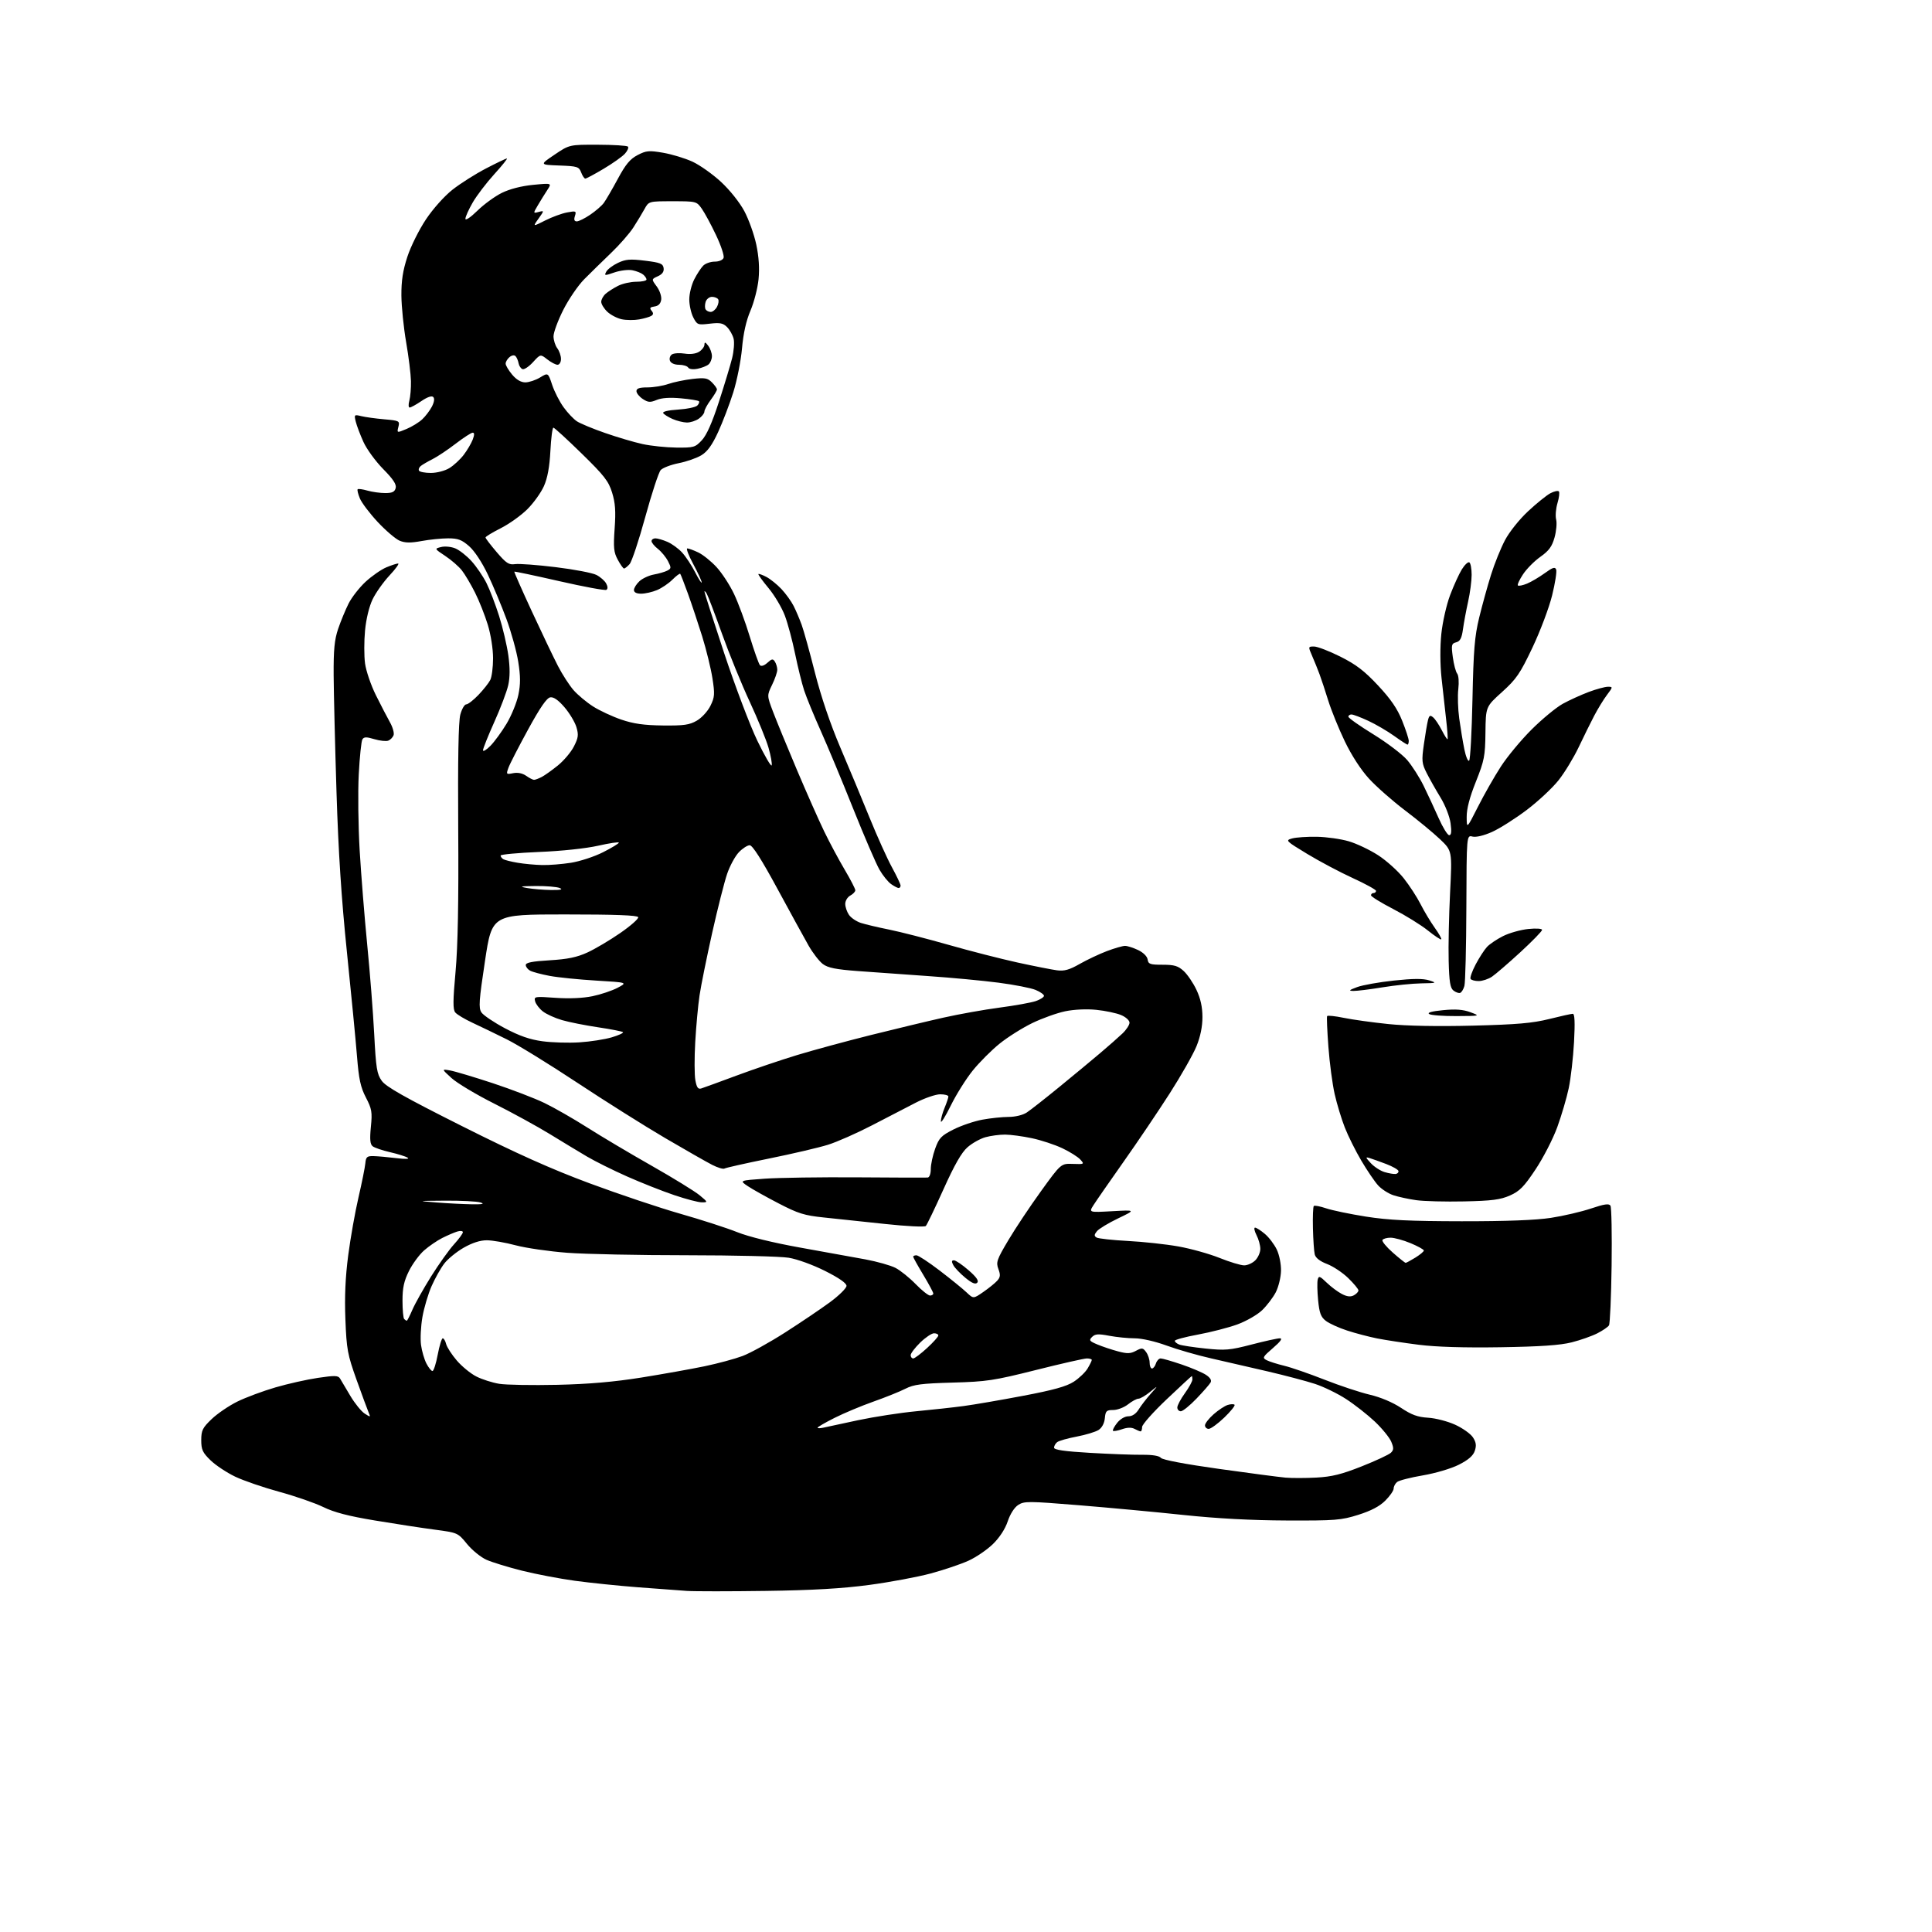 <?xml version="1.0" encoding="UTF-8" standalone="no"?>
<svg 
  version="1.1" 
  xmlns="http://www.w3.org/2000/svg" 
  xmlns:xlink="http://www.w3.org/1999/xlink" 
  xmlns:svg="http://www.w3.org/2000/svg"
  xmlns:rdf="http://www.w3.org/1999/02/22-rdf-syntax-ns#"
  xmlns:cc="http://creativecommons.org/ns#"
  xmlns:dc="http://purl.org/dc/elements/1.1/"
  viewBox="0 0 768 768"
  width="768"
  height="768"
>
<style>svg {background-color: white; }</style>"
<path stroke="none" fill="black" fill-rule="evenodd" d="M304.50,632.41C290.20,632.61 276.02,632.62 273.00,632.41C269.98,632.21 261.20,631.56 253.50,630.96C245.80,630.37 234.55,629.20 228.50,628.38C222.45,627.55 213.00,625.75 207.50,624.37C202.00,622.99 195.67,621.05 193.43,620.06C191.19,619.08 187.70,616.25 185.67,613.78C182.00,609.29 181.97,609.28 172.75,608.05C167.66,607.38 156.97,605.74 149.00,604.41C138.56,602.68 132.82,601.19 128.50,599.07C125.20,597.46 117.34,594.74 111.04,593.02C104.73,591.30 96.83,588.59 93.48,586.99C90.14,585.39 85.73,582.47 83.70,580.50C80.53,577.42 80.00,576.27 80.00,572.49C80.00,568.62 80.51,567.58 84.12,564.12C86.39,561.94 91.00,558.80 94.37,557.14C97.74,555.49 104.55,552.95 109.50,551.51C114.45,550.06 122.06,548.36 126.41,547.72C133.17,546.72 134.44,546.76 135.19,548.02C135.67,548.84 137.51,551.93 139.28,554.91C141.05,557.88 143.60,561.03 144.95,561.91C147.29,563.43 147.36,563.41 146.54,561.50C146.07,560.40 143.91,554.55 141.74,548.50C138.14,538.42 137.77,536.41 137.30,524.50C136.94,515.49 137.29,507.66 138.42,499.00C139.32,492.12 141.16,481.77 142.50,476.00C143.84,470.23 145.06,464.15 145.22,462.50C145.46,459.88 145.88,459.51 148.50,459.57C150.15,459.61 154.20,459.97 157.50,460.37C161.28,460.83 162.94,460.76 162.00,460.18C161.18,459.67 158.03,458.69 155.00,458.00C151.97,457.30 148.89,456.25 148.14,455.66C147.12,454.84 146.94,452.96 147.43,447.96C148.02,442.05 147.81,440.81 145.45,436.27C143.32,432.17 142.64,429.00 141.91,419.84C141.41,413.60 139.61,395.00 137.91,378.50C135.72,357.27 134.51,338.71 133.77,315.00C133.19,296.57 132.68,275.65 132.63,268.50C132.57,258.28 132.95,254.32 134.41,250.00C135.44,246.97 137.30,242.46 138.55,239.96C139.80,237.46 142.86,233.54 145.34,231.25C147.83,228.96 151.53,226.39 153.55,225.54C155.58,224.69 157.70,224.00 158.26,224.00C158.82,224.00 157.28,226.14 154.84,228.75C152.40,231.36 149.38,235.63 148.12,238.23C146.75,241.07 145.55,246.01 145.11,250.63C144.71,254.85 144.71,260.74 145.11,263.73C145.52,266.71 147.45,272.38 149.41,276.32C151.37,280.27 153.89,285.12 155.01,287.11C156.13,289.09 156.78,291.42 156.45,292.28C156.12,293.14 155.16,294.11 154.32,294.43C153.48,294.75 151.00,294.48 148.82,293.83C145.66,292.88 144.68,292.90 144.06,293.91C143.63,294.61 142.97,300.87 142.61,307.84C142.24,314.80 142.41,328.38 142.97,338.00C143.54,347.62 144.89,364.50 145.97,375.50C147.06,386.50 148.31,402.49 148.75,411.03C149.46,424.66 149.82,426.94 151.75,429.64C153.43,432.01 160.86,436.20 183.72,447.68C205.50,458.61 219.12,464.72 234.41,470.40C245.91,474.67 262.11,480.11 270.41,482.48C278.71,484.85 288.88,488.13 293.00,489.78C297.62,491.63 307.22,493.98 318.00,495.92C327.62,497.64 339.32,499.76 343.98,500.62C348.64,501.49 354.04,503.01 355.98,504.01C357.92,505.02 361.51,507.90 363.96,510.42C366.41,512.94 369.00,515.00 369.71,515.00C370.42,515.00 371.00,514.63 371.00,514.19C371.00,513.74 369.20,510.39 367.00,506.74C364.80,503.09 363.00,499.86 363.00,499.55C363.00,499.25 363.58,499.00 364.30,499.00C365.01,499.00 369.17,501.73 373.55,505.08C377.92,508.42 382.72,512.32 384.22,513.74C386.94,516.31 386.94,516.31 390.88,513.58C393.05,512.08 395.54,510.07 396.40,509.11C397.66,507.71 397.76,506.81 396.87,504.44C395.88,501.77 396.24,500.72 400.83,493.00C403.60,488.32 409.45,479.55 413.82,473.50C421.77,462.50 421.77,462.50 426.47,462.67C431.04,462.83 431.12,462.79 429.43,460.92C428.47,459.86 425.24,457.84 422.26,456.43C419.27,455.02 413.83,453.22 410.16,452.45C406.50,451.67 401.70,451.03 399.50,451.02C397.30,451.02 393.80,451.48 391.72,452.06C389.65,452.64 386.44,454.43 384.59,456.06C382.22,458.14 379.42,463.04 375.05,472.75C371.64,480.31 368.48,486.88 368.03,487.35C367.57,487.82 360.29,487.46 351.85,486.55C343.41,485.64 332.46,484.48 327.52,483.97C319.75,483.17 317.31,482.41 309.52,478.37C304.56,475.80 299.02,472.70 297.21,471.48C293.92,469.26 293.92,469.26 304.07,468.54C309.65,468.15 326.21,467.91 340.86,468.01C355.51,468.12 368.06,468.16 368.75,468.10C369.47,468.04 370.00,466.63 370.00,464.75C369.99,462.96 370.77,459.32 371.73,456.65C373.27,452.36 374.13,451.46 379.03,448.98C382.09,447.44 387.24,445.69 390.48,445.09C393.72,444.49 398.42,444.00 400.93,443.99C403.59,443.99 406.61,443.26 408.15,442.24C409.61,441.29 415.46,436.69 421.15,432.04C426.84,427.39 434.17,421.32 437.44,418.54C440.71,415.77 444.64,412.30 446.19,410.83C447.74,409.36 449.00,407.42 449.00,406.53C449.00,405.62 447.50,404.27 445.63,403.49C443.78,402.72 439.38,401.79 435.85,401.43C432.00,401.03 427.05,401.26 423.47,401.99C420.19,402.67 414.29,404.78 410.36,406.68C406.43,408.59 400.59,412.26 397.38,414.85C394.17,417.43 389.37,422.24 386.71,425.52C384.05,428.81 380.10,435.10 377.94,439.50C375.78,443.90 374.01,446.70 374.01,445.72C374.00,444.74 374.68,442.32 375.50,440.35C376.32,438.37 377.00,436.36 377.00,435.88C377.00,435.40 375.54,435.00 373.75,435.00C371.96,435.00 367.57,436.51 364.00,438.35C360.43,440.19 352.60,444.24 346.61,447.35C340.61,450.46 332.74,453.94 329.11,455.07C325.47,456.20 314.94,458.67 305.69,460.54C296.44,462.42 288.47,464.21 287.97,464.52C287.48,464.82 285.29,464.17 283.12,463.06C280.96,461.96 272.52,457.15 264.38,452.38C256.25,447.61 240.51,437.70 229.41,430.36C218.31,423.01 205.69,415.25 201.36,413.11C197.04,410.96 190.96,408.03 187.85,406.58C184.75,405.14 181.65,403.29 180.98,402.47C180.01,401.30 180.03,397.91 181.09,386.25C182.01,376.06 182.34,358.62 182.15,329.83C181.97,301.86 182.24,286.82 182.98,284.08C183.58,281.84 184.64,280.00 185.34,280.00C186.03,280.00 188.21,278.31 190.18,276.25C192.15,274.19 194.27,271.52 194.88,270.32C195.50,269.11 196.00,265.22 196.00,261.67C196.00,257.97 195.11,252.29 193.91,248.36C192.76,244.58 190.47,238.82 188.82,235.54C187.17,232.26 184.82,228.30 183.59,226.73C182.36,225.17 179.40,222.59 177.01,221.01C172.66,218.12 172.66,218.12 175.35,217.45C176.84,217.07 179.36,217.32 181.01,218.00C182.64,218.68 185.54,220.96 187.45,223.08C189.37,225.20 192.02,229.08 193.35,231.71C194.68,234.35 196.96,240.28 198.41,244.90C199.87,249.52 201.51,256.55 202.07,260.51C202.75,265.43 202.74,269.21 202.03,272.37C201.46,274.92 198.97,281.51 196.49,287.01C194.02,292.51 192.00,297.56 192.00,298.24C192.00,298.91 193.33,298.12 194.95,296.48C196.57,294.84 199.47,290.86 201.40,287.64C203.33,284.41 205.42,279.27 206.06,276.21C206.94,271.95 206.93,268.86 206.01,263.07C205.35,258.91 203.22,251.22 201.29,246.00C199.36,240.78 196.04,232.85 193.92,228.39C191.62,223.54 188.63,219.01 186.50,217.14C183.56,214.56 182.08,214.00 178.15,214.00C175.52,214.00 170.76,214.48 167.57,215.07C163.23,215.87 161.04,215.84 158.88,214.95C157.30,214.30 153.39,210.96 150.19,207.55C147.00,204.13 143.78,199.89 143.06,198.14C142.33,196.38 141.93,194.73 142.18,194.49C142.43,194.24 144.17,194.48 146.06,195.02C147.94,195.56 151.12,196.00 153.13,196.00C155.92,196.00 156.89,195.54 157.29,194.01C157.67,192.56 156.32,190.51 152.32,186.45C149.30,183.38 145.77,178.54 144.48,175.69C143.18,172.83 141.81,169.20 141.42,167.61C140.74,164.82 140.82,164.74 143.61,165.42C145.20,165.81 149.31,166.38 152.74,166.68C158.76,167.21 158.96,167.32 158.37,169.68C157.75,172.13 157.75,172.13 161.61,170.52C163.74,169.63 166.53,167.91 167.83,166.70C169.13,165.49 170.86,163.21 171.68,161.64C172.62,159.83 172.82,158.42 172.22,157.82C171.62,157.22 169.88,157.82 167.50,159.44C165.42,160.85 163.33,162.00 162.84,162.00C162.36,162.00 162.30,160.76 162.72,159.25C163.13,157.74 163.42,154.24 163.36,151.48C163.30,148.71 162.44,141.74 161.44,135.98C160.45,130.21 159.60,121.90 159.56,117.50C159.52,111.59 160.14,107.56 161.94,102.05C163.28,97.95 166.60,91.28 169.32,87.21C172.16,82.96 176.65,77.94 179.88,75.40C182.97,72.97 188.94,69.18 193.15,66.99C197.36,64.80 201.11,63.00 201.49,63.00C201.86,63.00 199.61,65.81 196.48,69.25C193.36,72.69 189.50,77.75 187.91,80.50C186.32,83.25 185.01,86.16 185.01,86.96C185.00,87.79 187.05,86.42 189.75,83.78C192.36,81.22 196.75,78.02 199.50,76.67C202.62,75.13 207.29,73.93 211.94,73.48C219.39,72.76 219.39,72.76 217.56,75.54C216.56,77.07 214.87,79.79 213.82,81.58C211.90,84.84 211.90,84.84 214.13,84.25C216.37,83.67 216.37,83.67 214.06,86.92C211.75,90.16 211.75,90.16 216.68,87.66C219.39,86.29 223.32,84.84 225.41,84.45C228.97,83.78 229.18,83.87 228.54,85.87C228.07,87.36 228.29,88.00 229.29,88.00C230.08,88.00 232.47,86.81 234.61,85.36C236.75,83.91 239.18,81.81 240.00,80.70C240.82,79.59 243.33,75.30 245.56,71.16C248.70,65.32 250.47,63.19 253.46,61.64C256.89,59.86 257.98,59.76 263.59,60.72C267.05,61.32 272.28,62.90 275.21,64.24C278.14,65.58 283.27,69.21 286.61,72.30C290.13,75.56 294.02,80.45 295.89,83.94C297.66,87.26 299.79,93.24 300.64,97.24C301.66,102.07 301.96,106.67 301.54,110.97C301.19,114.54 299.74,120.16 298.33,123.47C296.61,127.49 295.49,132.51 294.96,138.50C294.52,143.45 292.95,151.32 291.48,156.00C290.00,160.68 287.30,167.75 285.48,171.72C283.09,176.92 281.23,179.50 278.83,180.96C277.00,182.08 272.93,183.50 269.80,184.12C266.66,184.74 263.43,185.98 262.63,186.87C261.83,187.77 259.07,196.15 256.51,205.50C253.95,214.85 251.14,223.29 250.27,224.25C249.40,225.21 248.41,226.00 248.07,226.00C247.73,226.00 246.61,224.43 245.58,222.51C243.97,219.54 243.79,217.72 244.33,210.08C244.82,203.18 244.59,199.92 243.32,195.82C241.91,191.25 240.19,189.05 231.18,180.25C225.41,174.61 220.37,170.00 219.98,170.00C219.59,170.00 219.05,174.17 218.79,179.26C218.46,185.59 217.65,190.01 216.23,193.21C215.09,195.79 212.14,199.92 209.66,202.39C207.19,204.86 202.43,208.27 199.08,209.96C195.74,211.65 193.00,213.31 193.00,213.66C193.00,214.00 195.00,216.62 197.44,219.48C201.23,223.91 202.29,224.61 204.75,224.25C206.33,224.02 213.62,224.56 220.94,225.46C228.27,226.35 235.54,227.74 237.10,228.55C238.66,229.36 240.41,230.89 240.97,231.95C241.63,233.17 241.65,234.10 241.04,234.47C240.51,234.80 232.11,233.25 222.38,231.03C212.64,228.81 204.58,227.10 204.45,227.24C204.33,227.38 207.45,234.47 211.40,243.00C215.35,251.53 220.02,261.29 221.78,264.71C223.54,268.12 226.35,272.47 228.02,274.37C229.69,276.27 233.18,279.18 235.78,280.84C238.37,282.49 243.43,284.84 247.00,286.06C251.86,287.72 256.03,288.30 263.50,288.39C271.86,288.48 274.07,288.17 277.00,286.47C278.95,285.34 281.35,282.72 282.41,280.57C284.11,277.11 284.19,275.94 283.20,269.60C282.59,265.69 280.76,258.23 279.14,253.00C277.51,247.78 274.96,240.12 273.47,236.00C271.98,231.88 270.60,228.32 270.40,228.10C270.20,227.88 268.80,228.92 267.30,230.42C265.80,231.92 263.04,233.79 261.17,234.57C259.29,235.36 256.46,236.00 254.88,236.00C253.02,236.00 252.00,235.48 252.00,234.54C252.00,233.74 252.98,232.17 254.18,231.05C255.37,229.94 257.96,228.74 259.93,228.38C261.89,228.03 264.29,227.33 265.26,226.83C266.86,226.00 266.88,225.67 265.53,223.05C264.71,221.47 262.91,219.28 261.52,218.19C260.13,217.10 259.00,215.71 259.00,215.11C259.00,214.50 259.69,214.00 260.53,214.00C261.37,214.00 263.51,214.62 265.28,215.38C267.05,216.13 269.69,218.05 271.14,219.63C272.59,221.21 274.94,224.75 276.34,227.50C277.75,230.25 278.92,232.05 278.93,231.50C278.94,230.95 277.44,227.69 275.59,224.25C273.73,220.81 272.66,218.00 273.21,218.00C273.75,218.00 275.71,218.72 277.56,219.60C279.41,220.47 282.68,223.10 284.83,225.43C286.98,227.77 290.11,232.56 291.78,236.09C293.46,239.61 296.27,247.22 298.03,253.00C299.79,258.77 301.62,263.92 302.09,264.43C302.61,264.98 303.79,264.60 305.04,263.47C306.82,261.85 307.26,261.79 308.05,263.04C308.55,263.84 308.98,265.28 308.98,266.22C308.99,267.17 308.07,269.87 306.92,272.22C304.85,276.50 304.85,276.50 307.32,283.00C308.68,286.57 312.93,296.93 316.77,306.00C320.61,315.07 325.50,326.10 327.63,330.50C329.76,334.90 333.42,341.73 335.75,345.67C338.09,349.62 340.00,353.32 340.00,353.89C340.00,354.46 339.10,355.41 338.00,356.00C336.90,356.59 336.00,358.08 336.00,359.31C336.00,360.55 336.68,362.52 337.50,363.70C338.33,364.88 340.47,366.32 342.25,366.89C344.04,367.46 349.10,368.66 353.50,369.54C357.90,370.43 368.48,373.14 377.00,375.57C385.52,378.01 397.90,381.17 404.50,382.62C411.10,384.06 418.17,385.45 420.20,385.72C423.07,386.09 425.11,385.52 429.20,383.18C432.12,381.52 436.98,379.23 440.00,378.08C443.02,376.94 446.27,376.00 447.22,376.00C448.16,376.00 450.50,376.75 452.42,377.66C454.48,378.65 456.02,380.17 456.20,381.41C456.46,383.25 457.18,383.50 462.16,383.50C466.81,383.50 468.31,383.95 470.54,386.00C472.04,387.38 474.33,390.75 475.62,393.50C477.24,396.94 477.98,400.30 477.99,404.27C478.00,408.05 477.18,412.05 475.63,415.88C474.32,419.09 469.54,427.52 465.00,434.61C460.46,441.70 452.19,453.96 446.62,461.84C441.06,469.73 435.67,477.49 434.66,479.09C432.82,481.99 432.82,481.99 442.16,481.47C451.50,480.95 451.50,480.95 444.50,484.31C440.65,486.16 436.85,488.45 436.06,489.41C434.93,490.79 434.89,491.32 435.89,491.93C436.58,492.36 442.18,492.97 448.32,493.30C454.47,493.62 463.51,494.60 468.42,495.48C473.33,496.35 480.67,498.40 484.75,500.03C488.82,501.67 493.24,503.00 494.58,503.00C495.91,503.00 497.90,502.10 499.00,501.00C500.10,499.90 501.00,497.85 501.00,496.45C501.00,495.05 500.31,492.57 499.47,490.95C498.64,489.33 498.38,488.00 498.90,488.00C499.42,488.00 501.18,489.12 502.80,490.49C504.43,491.86 506.56,494.67 507.55,496.74C508.55,498.85 509.28,502.54 509.22,505.17C509.16,507.75 508.23,511.57 507.15,513.68C506.06,515.78 503.61,519.00 501.71,520.83C499.78,522.68 495.37,525.20 491.81,526.50C488.27,527.78 481.24,529.59 476.19,530.52C471.13,531.45 467.00,532.56 467.00,533.00C467.00,533.43 467.79,534.09 468.75,534.47C469.71,534.85 474.41,535.56 479.19,536.06C486.99,536.88 488.87,536.72 497.46,534.49C502.72,533.12 507.81,532.00 508.76,532.00C509.94,532.00 509.07,533.24 506.04,535.85C501.90,539.42 501.72,539.78 503.54,540.71C504.62,541.26 507.75,542.25 510.50,542.91C513.25,543.57 520.45,546.06 526.50,548.44C532.55,550.82 540.65,553.51 544.49,554.41C548.78,555.41 553.59,557.44 556.92,559.64C561.13,562.44 563.54,563.32 567.71,563.57C570.66,563.74 575.49,565.00 578.45,566.35C581.41,567.70 584.59,569.96 585.51,571.37C586.78,573.31 586.96,574.62 586.26,576.72C585.61,578.67 583.73,580.31 579.92,582.24C576.85,583.79 570.64,585.63 565.60,586.49C560.70,587.32 556.09,588.51 555.35,589.13C554.61,589.74 554.00,590.91 554.00,591.72C554.00,592.54 552.51,594.69 550.68,596.52C548.41,598.79 545.04,600.56 539.93,602.17C533.09,604.32 530.84,604.49 511.50,604.42C497.61,604.37 483.72,603.63 470.50,602.23C459.50,601.06 440.77,599.32 428.89,598.35C408.70,596.71 407.10,596.70 404.73,598.26C403.21,599.25 401.54,601.88 400.58,604.77C399.58,607.77 397.36,611.19 394.73,613.76C392.41,616.03 388.02,619.03 385.00,620.40C381.98,621.78 375.23,624.06 370.00,625.47C364.77,626.88 353.75,628.94 345.50,630.04C334.79,631.47 323.06,632.15 304.50,632.41zM523.30,587.36C529.42,587.03 533.29,586.08 541.30,582.90C546.91,580.68 552.13,578.24 552.90,577.49C554.05,576.37 554.08,575.60 553.05,573.12C552.36,571.46 549.42,567.85 546.52,565.10C543.61,562.36 538.45,558.31 535.06,556.12C531.66,553.92 526.10,551.22 522.69,550.11C519.29,549.00 510.88,546.78 504.00,545.17C497.12,543.57 487.00,541.24 481.50,539.99C476.00,538.75 467.98,536.44 463.68,534.86C459.13,533.20 453.86,532.00 451.07,532.00C448.43,532.00 443.87,531.54 440.93,530.99C436.57,530.16 435.33,530.25 434.11,531.46C432.80,532.77 433.04,533.12 436.25,534.46C438.24,535.29 441.90,536.52 444.39,537.18C448.10,538.17 449.38,538.14 451.55,536.97C453.95,535.69 454.34,535.74 455.60,537.47C456.37,538.52 457.00,540.42 457.00,541.69C457.00,542.96 457.42,544.00 457.93,544.00C458.45,544.00 459.15,543.10 459.50,542.00C459.85,540.90 460.70,540.00 461.39,540.00C462.08,540.00 465.83,541.08 469.71,542.40C473.59,543.72 477.94,545.57 479.37,546.51C481.08,547.63 481.72,548.68 481.22,549.57C480.80,550.31 478.29,553.19 475.63,555.96C472.98,558.73 470.17,561.00 469.40,561.00C468.63,561.00 468.00,560.32 468.00,559.49C468.00,558.66 469.35,556.12 471.00,553.84C472.65,551.56 474.00,549.09 474.00,548.35C474.00,547.61 473.89,547.01 473.75,547.01C473.61,547.02 469.11,551.18 463.75,556.26C458.39,561.34 454.00,566.29 454.00,567.25C454.00,568.21 453.75,569.00 453.43,569.00C453.12,569.00 452.04,568.56 451.03,568.02C449.81,567.36 448.15,567.40 446.05,568.13C444.32,568.74 442.69,569.02 442.43,568.77C442.18,568.51 442.91,567.11 444.06,565.65C445.28,564.10 447.14,563.00 448.55,563.00C450.09,563.00 451.56,562.02 452.66,560.25C453.59,558.74 455.74,555.95 457.43,554.06C460.50,550.62 460.50,550.62 457.17,553.31C455.34,554.79 453.27,556.00 452.56,556.00C451.85,556.00 449.98,557.01 448.41,558.25C446.84,559.49 444.19,560.50 442.52,560.50C439.84,560.50 439.46,560.87 439.19,563.77C438.99,565.80 438.04,567.57 436.69,568.44C435.48,569.21 431.57,570.39 428.00,571.07C424.43,571.74 420.94,572.73 420.25,573.27C419.56,573.80 419.00,574.80 419.00,575.47C419.00,576.34 423.14,576.94 433.25,577.53C441.09,577.99 450.41,578.34 453.98,578.30C458.14,578.26 460.82,578.70 461.48,579.53C462.10,580.31 471.09,582.02 484.50,583.90C496.60,585.60 508.52,587.16 511.00,587.38C513.48,587.60 519.01,587.59 523.30,587.36zM327.25,567.53C328.49,567.24 334.75,565.90 341.16,564.54C347.57,563.19 357.92,561.59 364.16,561.00C370.40,560.41 378.88,559.48 383.00,558.93C387.12,558.38 397.80,556.55 406.72,554.85C418.75,552.57 423.95,551.13 426.84,549.25C428.98,547.86 431.46,545.48 432.36,543.96C433.26,542.44 434.00,540.92 434.00,540.60C434.00,540.27 433.12,540.00 432.05,540.00C430.98,540.00 421.86,542.07 411.80,544.60C395.08,548.80 392.22,549.23 378.70,549.60C366.31,549.95 363.24,550.34 359.90,552.05C357.70,553.17 351.99,555.47 347.20,557.16C342.42,558.85 335.46,561.76 331.75,563.63C328.04,565.50 325.00,567.25 325.00,567.53C325.00,567.81 326.01,567.81 327.25,567.53zM480.48,568.00C479.67,568.00 479.00,567.37 479.00,566.60C479.00,565.84 480.55,563.85 482.43,562.19C484.32,560.53 486.83,558.87 488.01,558.50C489.19,558.12 490.42,558.09 490.75,558.41C491.08,558.74 489.23,561.03 486.66,563.51C484.08,565.98 481.30,568.00 480.48,568.00zM221.50,550.49C234.13,550.20 244.12,549.33 255.00,547.59C263.52,546.22 274.79,544.21 280.03,543.12C285.27,542.03 292.08,540.19 295.16,539.04C298.23,537.89 305.87,533.67 312.12,529.67C318.38,525.66 326.43,520.23 330.00,517.59C333.57,514.95 336.50,512.05 336.50,511.15C336.50,510.08 333.50,507.99 328.00,505.23C323.14,502.79 316.93,500.53 313.50,499.97C310.20,499.43 291.98,498.99 273.00,498.98C254.03,498.98 232.65,498.54 225.50,498.00C218.35,497.46 209.12,496.12 205.00,495.03C200.88,493.93 195.70,493.03 193.50,493.03C190.88,493.02 187.71,494.05 184.31,495.99C181.46,497.63 177.99,500.46 176.60,502.29C175.20,504.11 172.94,508.14 171.57,511.24C170.20,514.34 168.56,519.88 167.92,523.54C167.28,527.21 167.03,532.20 167.36,534.62C167.69,537.05 168.66,540.38 169.51,542.02C170.36,543.66 171.44,545.00 171.91,545.00C172.39,545.00 173.33,542.08 174.00,538.50C174.67,534.92 175.58,532.00 176.00,532.00C176.43,532.00 177.04,533.02 177.35,534.28C177.67,535.53 179.57,538.47 181.57,540.81C183.57,543.15 187.07,546.02 189.34,547.17C191.60,548.33 195.72,549.64 198.48,550.09C201.24,550.53 211.60,550.71 221.50,550.49zM363.02,540.00C363.58,540.00 366.06,538.14 368.52,535.87C370.99,533.60 373.00,531.35 373.00,530.87C373.00,530.39 372.23,530.00 371.29,530.00C370.35,530.00 367.88,531.67 365.79,533.70C363.71,535.74 362.00,537.99 362.00,538.70C362.00,539.42 362.46,540.00 363.02,540.00zM596.50,535.55C582.02,535.78 570.89,535.44 563.95,534.56C558.15,533.83 550.73,532.70 547.45,532.05C544.18,531.40 538.80,529.99 535.50,528.91C532.20,527.84 528.40,526.11 527.05,525.07C525.06,523.54 524.47,521.98 523.97,516.84C523.63,513.35 523.56,509.68 523.81,508.68C524.21,507.08 524.64,507.22 527.38,509.87C529.10,511.53 531.81,513.56 533.42,514.38C535.48,515.45 536.88,515.60 538.17,514.91C539.18,514.37 540.00,513.49 540.00,512.96C540.00,512.43 538.17,510.23 535.94,508.06C533.71,505.89 529.92,503.37 527.52,502.46C524.70,501.38 522.98,500.04 522.63,498.65C522.34,497.47 522.02,492.78 521.91,488.22C521.80,483.67 521.96,479.70 522.26,479.40C522.56,479.10 524.77,479.52 527.16,480.33C529.55,481.14 536.68,482.62 543.00,483.62C551.92,485.03 560.45,485.44 581.00,485.47C598.66,485.49 610.50,485.04 616.50,484.12C621.45,483.36 628.63,481.69 632.46,480.40C637.75,478.62 639.60,478.35 640.18,479.28C640.60,479.95 640.81,490.66 640.64,503.07C640.47,515.49 640.00,526.18 639.60,526.84C639.20,527.49 637.11,528.92 634.96,530.02C632.82,531.11 628.24,532.73 624.78,533.60C620.26,534.75 612.35,535.30 596.50,535.55zM161.70,525.00C161.91,525.00 162.91,523.04 163.93,520.65C164.96,518.26 168.31,512.30 171.37,507.40C174.44,502.51 178.54,496.76 180.48,494.64C182.41,492.52 184.00,490.35 184.00,489.82C184.00,489.29 183.00,489.17 181.75,489.56C180.51,489.94 177.83,491.10 175.78,492.13C173.73,493.17 170.50,495.38 168.60,497.05C166.69,498.72 163.98,502.41 162.57,505.24C160.59,509.22 160.00,511.91 160.00,517.03C160.00,520.68 160.30,523.97 160.67,524.33C161.03,524.70 161.50,525.00 161.70,525.00zM388.46,509.90C387.73,510.66 386.33,510.07 383.71,507.91C381.66,506.22 379.52,503.98 378.96,502.92C378.19,501.49 378.26,501.00 379.21,501.00C379.92,501.00 382.52,502.77 385.00,504.92C388.15,507.65 389.19,509.15 388.46,509.90zM558.77,502.00C559.04,502.00 560.78,501.06 562.63,499.92C564.48,498.77 566.00,497.51 566.00,497.10C566.00,496.70 563.63,495.39 560.73,494.18C557.83,492.98 554.26,492.00 552.79,492.00C551.32,492.00 549.86,492.41 549.55,492.91C549.25,493.41 551.08,495.66 553.64,497.91C556.19,500.16 558.50,502.00 558.77,502.00zM187.50,478.72C191.83,478.78 192.80,478.58 191.00,478.00C189.62,477.56 183.32,477.24 177.00,477.28C165.73,477.37 165.66,477.38 173.50,478.00C177.90,478.35 184.20,478.67 187.50,478.72zM279.00,477.95C277.62,477.96 272.67,476.66 267.99,475.07C263.30,473.49 254.89,470.16 249.30,467.68C243.71,465.20 236.51,461.62 233.31,459.73C230.12,457.84 223.44,453.81 218.49,450.77C213.53,447.74 203.63,442.31 196.49,438.72C189.34,435.13 181.70,430.56 179.50,428.56C175.50,424.92 175.50,424.92 179.00,425.54C180.93,425.89 188.56,428.17 195.96,430.61C203.36,433.06 212.58,436.59 216.46,438.47C220.33,440.34 228.00,444.73 233.50,448.23C239.00,451.72 250.51,458.57 259.09,463.43C267.66,468.30 276.21,473.56 278.09,475.12C281.44,477.89 281.45,477.95 279.00,477.95zM582.03,477.58C574.59,477.74 566.02,477.52 562.99,477.09C559.96,476.66 555.87,475.78 553.91,475.13C551.94,474.49 549.21,472.73 547.84,471.23C546.47,469.73 543.47,465.32 541.18,461.44C538.88,457.56 535.92,451.61 534.59,448.23C533.26,444.84 531.44,438.85 530.55,434.92C529.66,430.99 528.53,422.54 528.06,416.14C527.58,409.74 527.35,404.24 527.55,403.91C527.75,403.59 530.74,403.90 534.18,404.61C537.62,405.32 545.60,406.43 551.91,407.08C559.16,407.83 571.49,408.06 585.44,407.71C603.06,407.26 609.17,406.73 615.81,405.08C620.39,403.93 624.62,403.00 625.22,403.00C625.97,403.00 626.12,406.43 625.70,414.25C625.36,420.44 624.42,428.69 623.59,432.59C622.77,436.49 620.71,443.47 619.03,448.09C617.34,452.72 613.47,460.25 610.42,464.83C605.81,471.77 604.09,473.51 600.22,475.23C596.41,476.91 593.09,477.34 582.03,477.58zM554.80,466.67C555.52,466.58 556.02,466.05 555.91,465.50C555.80,464.95 553.64,463.71 551.11,462.74C548.57,461.78 545.60,460.71 544.50,460.37C542.71,459.82 542.75,460.02 544.94,462.40C546.29,463.85 548.76,465.45 550.44,465.94C552.13,466.44 554.09,466.76 554.80,466.67zM278.81,432.66C279.74,432.37 286.07,430.06 292.87,427.53C299.68,425.00 310.48,421.34 316.87,419.40C323.27,417.46 336.38,413.90 346.00,411.49C355.62,409.09 368.64,405.96 374.92,404.55C381.20,403.14 391.33,401.33 397.42,400.53C403.51,399.73 409.96,398.56 411.75,397.94C413.54,397.32 415.00,396.38 415.00,395.85C415.00,395.33 413.50,394.27 411.67,393.51C409.84,392.74 403.20,391.45 396.92,390.63C390.64,389.81 378.07,388.63 369.00,388.01C359.93,387.38 347.37,386.49 341.10,386.02C332.32,385.37 329.11,384.73 327.11,383.23C325.68,382.16 323.12,378.86 321.43,375.90C319.74,372.93 314.15,362.74 309.01,353.25C302.75,341.69 299.12,336.00 298.02,336.00C297.11,336.00 295.17,337.25 293.71,338.78C292.24,340.31 290.15,344.16 289.06,347.33C287.97,350.50 285.29,361.06 283.11,370.79C280.94,380.53 278.67,391.70 278.09,395.61C277.50,399.52 276.73,407.89 276.37,414.19C276.01,420.50 276.03,427.36 276.42,429.43C276.97,432.36 277.50,433.08 278.81,432.66zM230.32,414.35C234.62,414.08 240.40,413.18 243.17,412.36C245.93,411.54 247.95,410.61 247.64,410.30C247.33,410.00 242.90,409.13 237.79,408.37C232.68,407.61 226.21,406.33 223.41,405.51C220.61,404.70 217.17,403.14 215.78,402.04C214.39,400.95 213.01,399.15 212.72,398.04C212.22,396.11 212.54,396.06 220.85,396.65C226.27,397.03 231.74,396.79 235.50,396.01C238.80,395.33 243.30,393.82 245.50,392.66C249.50,390.55 249.50,390.55 237.00,389.80C230.12,389.39 221.80,388.55 218.50,387.93C215.20,387.31 211.71,386.38 210.75,385.87C209.79,385.35 209.00,384.34 209.00,383.61C209.00,382.65 211.59,382.14 218.48,381.73C225.65,381.30 229.32,380.54 233.50,378.63C236.55,377.23 242.42,373.76 246.55,370.90C250.69,368.04 253.90,365.21 253.70,364.60C253.44,363.83 244.60,363.50 224.46,363.50C195.58,363.50 195.58,363.50 192.80,381.94C190.40,397.78 190.20,400.66 191.37,402.44C192.12,403.57 196.32,406.41 200.71,408.74C206.45,411.78 210.63,413.24 215.60,413.91C219.39,414.43 226.02,414.63 230.32,414.35zM579.00,403.91C573.77,403.94 568.88,403.58 568.13,403.10C567.23,402.53 569.13,402.00 573.63,401.56C578.64,401.07 581.58,401.29 584.50,402.37C588.50,403.86 588.50,403.86 579.00,403.91zM580.43,394.69C579.87,394.88 578.68,394.46 577.78,393.76C576.48,392.76 576.08,390.32 575.87,382.00C575.71,376.23 575.97,364.00 576.43,354.84C577.26,338.19 577.26,338.19 572.38,333.56C569.70,331.01 563.44,325.86 558.48,322.11C553.53,318.36 547.10,312.70 544.20,309.53C540.94,305.96 537.26,300.27 534.55,294.63C532.14,289.61 529.20,282.35 528.00,278.50C526.81,274.65 525.25,269.93 524.53,268.00C523.82,266.07 522.50,262.81 521.60,260.75C519.98,257.01 519.98,257.00 522.37,257.00C523.69,257.00 528.39,258.81 532.81,261.02C539.08,264.16 542.38,266.69 547.81,272.50C552.88,277.93 555.48,281.73 557.38,286.49C558.82,290.08 560.00,293.69 560.00,294.51C560.00,295.33 559.78,296.00 559.50,296.00C559.23,296.00 556.84,294.44 554.19,292.54C551.54,290.64 546.93,287.94 543.94,286.55C540.95,285.16 537.94,284.02 537.25,284.01C536.56,284.00 536.00,284.41 536.00,284.90C536.00,285.40 540.47,288.55 545.92,291.90C551.38,295.26 557.44,299.86 559.38,302.13C561.33,304.41 564.27,309.02 565.92,312.38C567.56,315.75 570.26,321.54 571.90,325.25C573.55,328.96 575.43,332.00 576.08,332.00C576.93,332.00 577.08,330.62 576.62,327.25C576.25,324.56 574.52,320.12 572.61,317.00C570.76,313.98 568.29,309.60 567.12,307.29C565.19,303.47 565.09,302.40 566.01,295.90C566.57,291.95 567.30,287.64 567.63,286.33C568.12,284.37 568.49,284.16 569.69,285.16C570.49,285.82 572.04,288.13 573.14,290.28C574.24,292.43 575.27,294.04 575.43,293.85C575.59,293.66 575.34,290.12 574.86,286.00C574.39,281.88 573.57,274.45 573.03,269.50C572.45,264.05 572.42,257.15 572.95,252.00C573.43,247.32 575.00,240.39 576.43,236.60C577.86,232.80 579.96,228.19 581.10,226.34C582.24,224.50 583.58,223.24 584.09,223.55C584.59,223.86 585.00,226.09 585.00,228.50C585.00,230.91 584.37,235.72 583.59,239.19C582.82,242.66 581.90,247.59 581.55,250.15C581.06,253.69 580.42,254.92 578.85,255.33C576.98,255.82 576.86,256.35 577.51,261.18C577.90,264.11 578.69,267.07 579.25,267.77C579.83,268.49 580.02,271.15 579.70,273.91C579.38,276.59 579.55,281.87 580.07,285.64C580.59,289.41 581.50,294.91 582.10,297.86C582.70,300.80 583.56,302.83 584.01,302.36C584.47,301.89 585.06,290.93 585.33,278.00C585.74,258.39 586.18,253.01 588.00,245.50C589.21,240.55 591.32,232.90 592.70,228.50C594.07,224.10 596.58,217.90 598.26,214.72C599.99,211.44 603.97,206.46 607.45,203.22C610.83,200.07 614.81,196.86 616.29,196.08C617.78,195.30 619.29,194.96 619.66,195.33C620.02,195.69 619.79,197.77 619.13,199.96C618.48,202.14 618.23,205.08 618.59,206.50C618.95,207.92 618.66,211.15 617.95,213.68C616.95,217.26 615.71,218.95 612.34,221.33C609.96,223.00 606.86,226.13 605.44,228.28C604.01,230.43 603.09,232.43 603.39,232.73C603.69,233.02 605.32,232.70 607.01,232.00C608.70,231.30 611.87,229.43 614.06,227.84C617.23,225.54 618.16,225.25 618.60,226.41C618.91,227.21 618.19,231.83 616.99,236.68C615.80,241.53 612.29,250.84 609.20,257.37C604.24,267.82 602.79,269.93 597.09,275.08C590.61,280.92 590.61,280.92 590.49,291.21C590.38,300.58 590.04,302.32 586.69,310.73C584.20,316.94 583.01,321.52 583.03,324.73C583.05,329.50 583.05,329.50 587.49,320.74C589.92,315.92 594.02,308.72 596.60,304.74C599.17,300.76 604.70,294.10 608.89,289.94C613.07,285.78 618.63,281.20 621.24,279.76C623.85,278.33 628.48,276.22 631.53,275.07C634.58,273.93 638.01,273.00 639.16,273.00C641.19,273.00 641.18,273.07 638.79,276.25C637.44,278.04 635.17,281.75 633.73,284.50C632.29,287.25 629.51,292.88 627.56,297.00C625.60,301.12 622.03,307.02 619.61,310.09C617.19,313.17 611.45,318.53 606.86,322.00C602.26,325.47 596.06,329.39 593.08,330.72C589.79,332.18 586.73,332.90 585.33,332.55C583.00,331.96 583.00,331.96 582.90,360.73C582.85,376.55 582.50,390.59 582.12,391.93C581.75,393.26 580.99,394.50 580.43,394.69zM538.00,393.91C535.96,393.87 536.24,393.59 539.50,392.38C541.70,391.57 548.29,390.40 554.15,389.78C561.78,388.97 565.74,388.95 568.15,389.72C571.30,390.73 571.11,390.80 565.00,390.90C561.42,390.96 554.45,391.67 549.50,392.49C544.55,393.30 539.38,393.94 538.00,393.91zM587.81,389.99C586.33,390.00 584.87,389.60 584.57,389.12C584.28,388.64 585.19,386.05 586.60,383.37C588.02,380.69 590.04,377.56 591.10,376.42C592.16,375.28 595.05,373.33 597.52,372.10C599.99,370.86 604.48,369.60 607.51,369.29C610.62,368.97 613.00,369.12 613.00,369.65C613.00,370.16 609.10,374.16 604.34,378.54C599.57,382.92 594.51,387.28 593.09,388.24C591.66,389.20 589.29,389.99 587.81,389.99zM572.92,373.41C572.69,373.64 570.29,372.04 567.58,369.87C564.88,367.70 558.69,363.87 553.83,361.36C548.98,358.85 545.00,356.39 545.00,355.90C545.00,355.40 545.45,355.00 546.00,355.00C546.55,355.00 547.00,354.61 547.00,354.14C547.00,353.67 542.84,351.38 537.75,349.05C532.67,346.72 524.52,342.40 519.65,339.45C511.07,334.25 510.89,334.06 513.65,333.29C515.22,332.86 519.65,332.56 523.50,332.63C527.35,332.70 533.05,333.51 536.17,334.43C539.29,335.34 544.54,337.84 547.83,339.97C551.13,342.10 555.71,346.22 558.00,349.12C560.29,352.01 563.31,356.66 564.71,359.44C566.12,362.22 568.63,366.41 570.30,368.75C571.97,371.08 573.15,373.18 572.92,373.41zM219.00,353.79C222.90,353.84 223.92,353.61 222.50,353.00C221.40,352.53 217.12,352.17 213.00,352.21C206.79,352.27 206.19,352.41 209.50,353.00C211.70,353.39 215.97,353.75 219.00,353.79zM357.22,353.00C356.79,353.00 355.45,352.30 354.24,351.45C353.02,350.60 350.93,348.02 349.60,345.70C348.26,343.39 343.57,332.50 339.17,321.50C334.78,310.50 328.96,296.55 326.25,290.50C323.54,284.45 320.58,277.25 319.68,274.50C318.77,271.75 317.16,265.21 316.08,259.97C315.01,254.73 313.18,247.87 312.00,244.74C310.83,241.61 307.91,236.68 305.51,233.79C303.10,230.89 301.29,228.38 301.48,228.19C301.66,228.00 303.09,228.52 304.66,229.34C306.22,230.16 308.91,232.33 310.64,234.16C312.36,236.00 314.54,239.01 315.47,240.86C316.41,242.71 317.84,246.09 318.67,248.36C319.50,250.64 321.89,259.25 323.98,267.50C326.39,276.98 330.08,287.84 333.98,297.00C337.39,304.98 342.64,317.57 345.65,325.00C348.67,332.43 352.68,341.33 354.57,344.78C356.46,348.24 358.00,351.50 358.00,352.03C358.00,352.57 357.65,353.00 357.22,353.00zM215.50,343.87C218.25,343.94 223.43,343.52 227.00,342.96C230.57,342.39 236.31,340.51 239.75,338.76C243.19,337.02 246.00,335.31 246.00,334.96C246.00,334.61 242.29,335.16 237.75,336.19C232.90,337.28 223.22,338.31 214.25,338.67C205.86,339.02 199.00,339.66 199.00,340.09C199.00,340.53 199.47,341.17 200.05,341.53C200.63,341.89 203.22,342.54 205.80,342.97C208.39,343.41 212.75,343.81 215.50,343.87zM212.29,310.00C212.75,310.00 214.11,309.49 215.32,308.87C216.52,308.25 219.42,306.18 221.77,304.28C224.12,302.38 226.99,298.99 228.13,296.74C229.90,293.28 230.05,292.11 229.13,289.03C228.53,287.04 226.40,283.49 224.40,281.15C221.96,278.31 220.09,276.99 218.75,277.20C217.35,277.41 214.73,281.21 209.92,290.00C206.16,296.88 202.64,303.72 202.11,305.21C201.17,307.82 201.24,307.90 203.99,307.35C205.81,306.99 207.69,307.37 209.15,308.39C210.41,309.28 211.82,310.00 212.29,310.00zM306.76,304.23C306.97,303.58 306.41,300.44 305.51,297.27C304.60,294.10 301.25,285.88 298.05,279.00C294.84,272.12 289.89,259.99 287.04,252.03C284.19,244.07 281.45,236.87 280.96,236.03C280.46,235.19 280.05,234.80 280.03,235.17C280.01,235.53 283.55,246.56 287.88,259.67C292.22,272.77 298.15,288.43 301.06,294.46C303.97,300.49 306.54,304.89 306.76,304.23zM171.31,188.00C173.67,187.99 176.87,187.16 178.63,186.08C180.36,185.03 182.91,182.67 184.32,180.83C185.72,178.99 187.33,176.26 187.91,174.75C188.63,172.83 188.63,172.00 187.90,172.00C187.32,172.00 184.29,173.96 181.17,176.35C178.05,178.75 173.93,181.51 172.00,182.48C170.07,183.45 167.94,184.69 167.26,185.24C166.58,185.78 166.27,186.63 166.57,187.11C166.87,187.60 169.00,188.00 171.31,188.00zM268.85,177.92C275.77,178.00 276.36,177.83 279.00,175.00C280.89,172.97 283.08,168.06 285.77,159.75C287.96,153.01 290.32,145.21 291.02,142.41C291.72,139.61 291.99,136.11 291.62,134.63C291.25,133.16 290.08,131.08 289.02,130.02C287.43,128.43 286.20,128.19 282.13,128.67C277.38,129.23 277.12,129.14 275.59,126.18C274.72,124.48 274.00,121.26 274.00,119.01C274.00,116.76 274.89,113.19 275.97,111.06C277.05,108.94 278.66,106.49 279.54,105.60C280.42,104.72 282.47,104.00 284.10,104.00C285.82,104.00 287.31,103.37 287.64,102.50C287.96,101.67 286.60,97.58 284.62,93.42C282.64,89.25 280.09,84.53 278.94,82.92C276.90,80.04 276.72,80.00 267.39,80.00C257.91,80.00 257.91,80.00 256.20,83.10C255.27,84.80 253.26,88.12 251.75,90.46C250.23,92.81 246.23,97.38 242.85,100.61C239.47,103.85 234.70,108.53 232.24,111.00C229.79,113.47 226.03,118.98 223.89,123.23C221.75,127.48 220.01,132.20 220.03,133.73C220.05,135.25 220.72,137.37 221.53,138.44C222.34,139.51 223.00,141.42 223.00,142.69C223.00,143.98 222.39,145.00 221.63,145.00C220.88,145.00 219.05,144.04 217.55,142.86C214.84,140.73 214.84,140.73 211.90,143.94C210.29,145.71 208.41,146.97 207.73,146.75C207.06,146.52 206.34,145.47 206.15,144.42C205.96,143.36 205.42,142.09 204.95,141.59C204.43,141.05 203.46,141.20 202.54,141.96C201.69,142.67 201.00,143.83 201.00,144.55C201.00,145.26 202.17,147.23 203.59,148.92C205.29,150.94 207.09,152.00 208.84,152.00C210.30,151.99 212.93,151.12 214.69,150.05C217.87,148.11 217.87,148.11 219.49,152.98C220.38,155.66 222.43,159.67 224.04,161.89C225.64,164.11 228.03,166.63 229.35,167.49C230.66,168.35 235.69,170.44 240.53,172.12C245.38,173.81 252.07,175.79 255.42,176.52C258.76,177.25 264.81,177.88 268.85,177.92zM273.03,167.96C271.64,167.94 269.09,167.31 267.37,166.56C265.65,165.81 263.97,164.76 263.63,164.21C263.27,163.62 265.61,163.07 269.51,162.82C273.08,162.59 276.53,161.87 277.18,161.22C277.83,160.57 278.12,159.79 277.83,159.49C277.53,159.19 274.32,158.67 270.69,158.34C266.33,157.93 263.06,158.15 261.05,158.98C258.47,160.05 257.63,159.99 255.51,158.60C254.13,157.69 253.00,156.29 253.00,155.48C253.00,154.40 254.18,154.00 257.37,154.00C259.78,154.00 263.49,153.39 265.62,152.65C267.76,151.91 272.08,151.01 275.24,150.64C280.19,150.08 281.26,150.26 282.99,151.99C284.10,153.10 285.00,154.36 285.00,154.81C285.00,155.25 283.88,157.14 282.50,159.00C281.12,160.86 280.00,162.95 280.00,163.64C280.00,164.32 279.00,165.59 277.78,166.44C276.56,167.30 274.42,167.98 273.03,167.96zM277.28,146.59C275.50,146.95 273.96,146.75 273.56,146.10C273.19,145.50 271.54,145.00 269.91,145.00C268.11,145.00 266.70,144.37 266.32,143.40C265.99,142.52 266.34,141.39 267.10,140.89C267.87,140.39 270.14,140.24 272.15,140.56C274.39,140.92 276.61,140.64 277.90,139.83C279.05,139.11 280.01,137.84 280.03,137.01C280.06,135.85 280.40,135.95 281.53,137.44C282.34,138.51 283.00,140.37 283.00,141.57C283.00,142.77 282.39,144.26 281.65,144.87C280.91,145.49 278.94,146.26 277.28,146.59zM254.08,126.97C252.11,127.32 249.01,127.30 247.18,126.92C245.36,126.54 242.77,125.20 241.43,123.94C240.10,122.68 239.00,120.90 239.00,119.98C239.00,119.06 239.79,117.62 240.75,116.78C241.71,115.93 243.94,114.51 245.70,113.62C247.46,112.73 250.72,112.00 252.95,112.00C255.18,112.00 257.00,111.61 257.00,111.12C257.00,110.64 256.39,109.74 255.65,109.13C254.91,108.51 253.00,107.75 251.39,107.43C249.79,107.11 246.58,107.50 244.27,108.29C240.34,109.65 240.13,109.63 241.00,108.00C241.51,107.04 243.59,105.47 245.62,104.51C248.70,103.05 250.47,102.90 256.41,103.63C262.48,104.37 263.54,104.80 263.80,106.57C264.00,107.99 263.28,109.01 261.51,109.81C258.93,110.99 258.93,110.99 261.05,113.86C262.23,115.45 263.02,117.79 262.84,119.11C262.61,120.72 261.74,121.61 260.19,121.83C258.39,122.08 258.13,122.45 258.99,123.49C259.81,124.47 259.78,125.02 258.88,125.58C258.20,125.99 256.04,126.62 254.08,126.97zM282.52,124.00C283.30,124.00 284.42,123.09 285.01,121.98C285.61,120.87 285.82,119.52 285.49,118.98C285.15,118.44 284.04,118.00 283.01,118.00C281.98,118.00 280.85,118.90 280.50,119.99C280.16,121.09 280.15,122.44 280.49,122.99C280.84,123.55 281.75,124.00 282.52,124.00zM232.67,71.00C232.27,71.00 231.53,69.89 231.02,68.54C230.15,66.26 229.52,66.06 222.29,65.79C214.50,65.50 214.50,65.50 220.42,61.50C226.35,57.50 226.35,57.50 237.62,57.53C243.82,57.55 249.21,57.88 249.61,58.27C250.00,58.67 249.46,59.94 248.41,61.10C247.36,62.26 243.55,64.96 239.94,67.10C236.34,69.25 233.06,71.00 232.67,71.00z" />

</svg>
